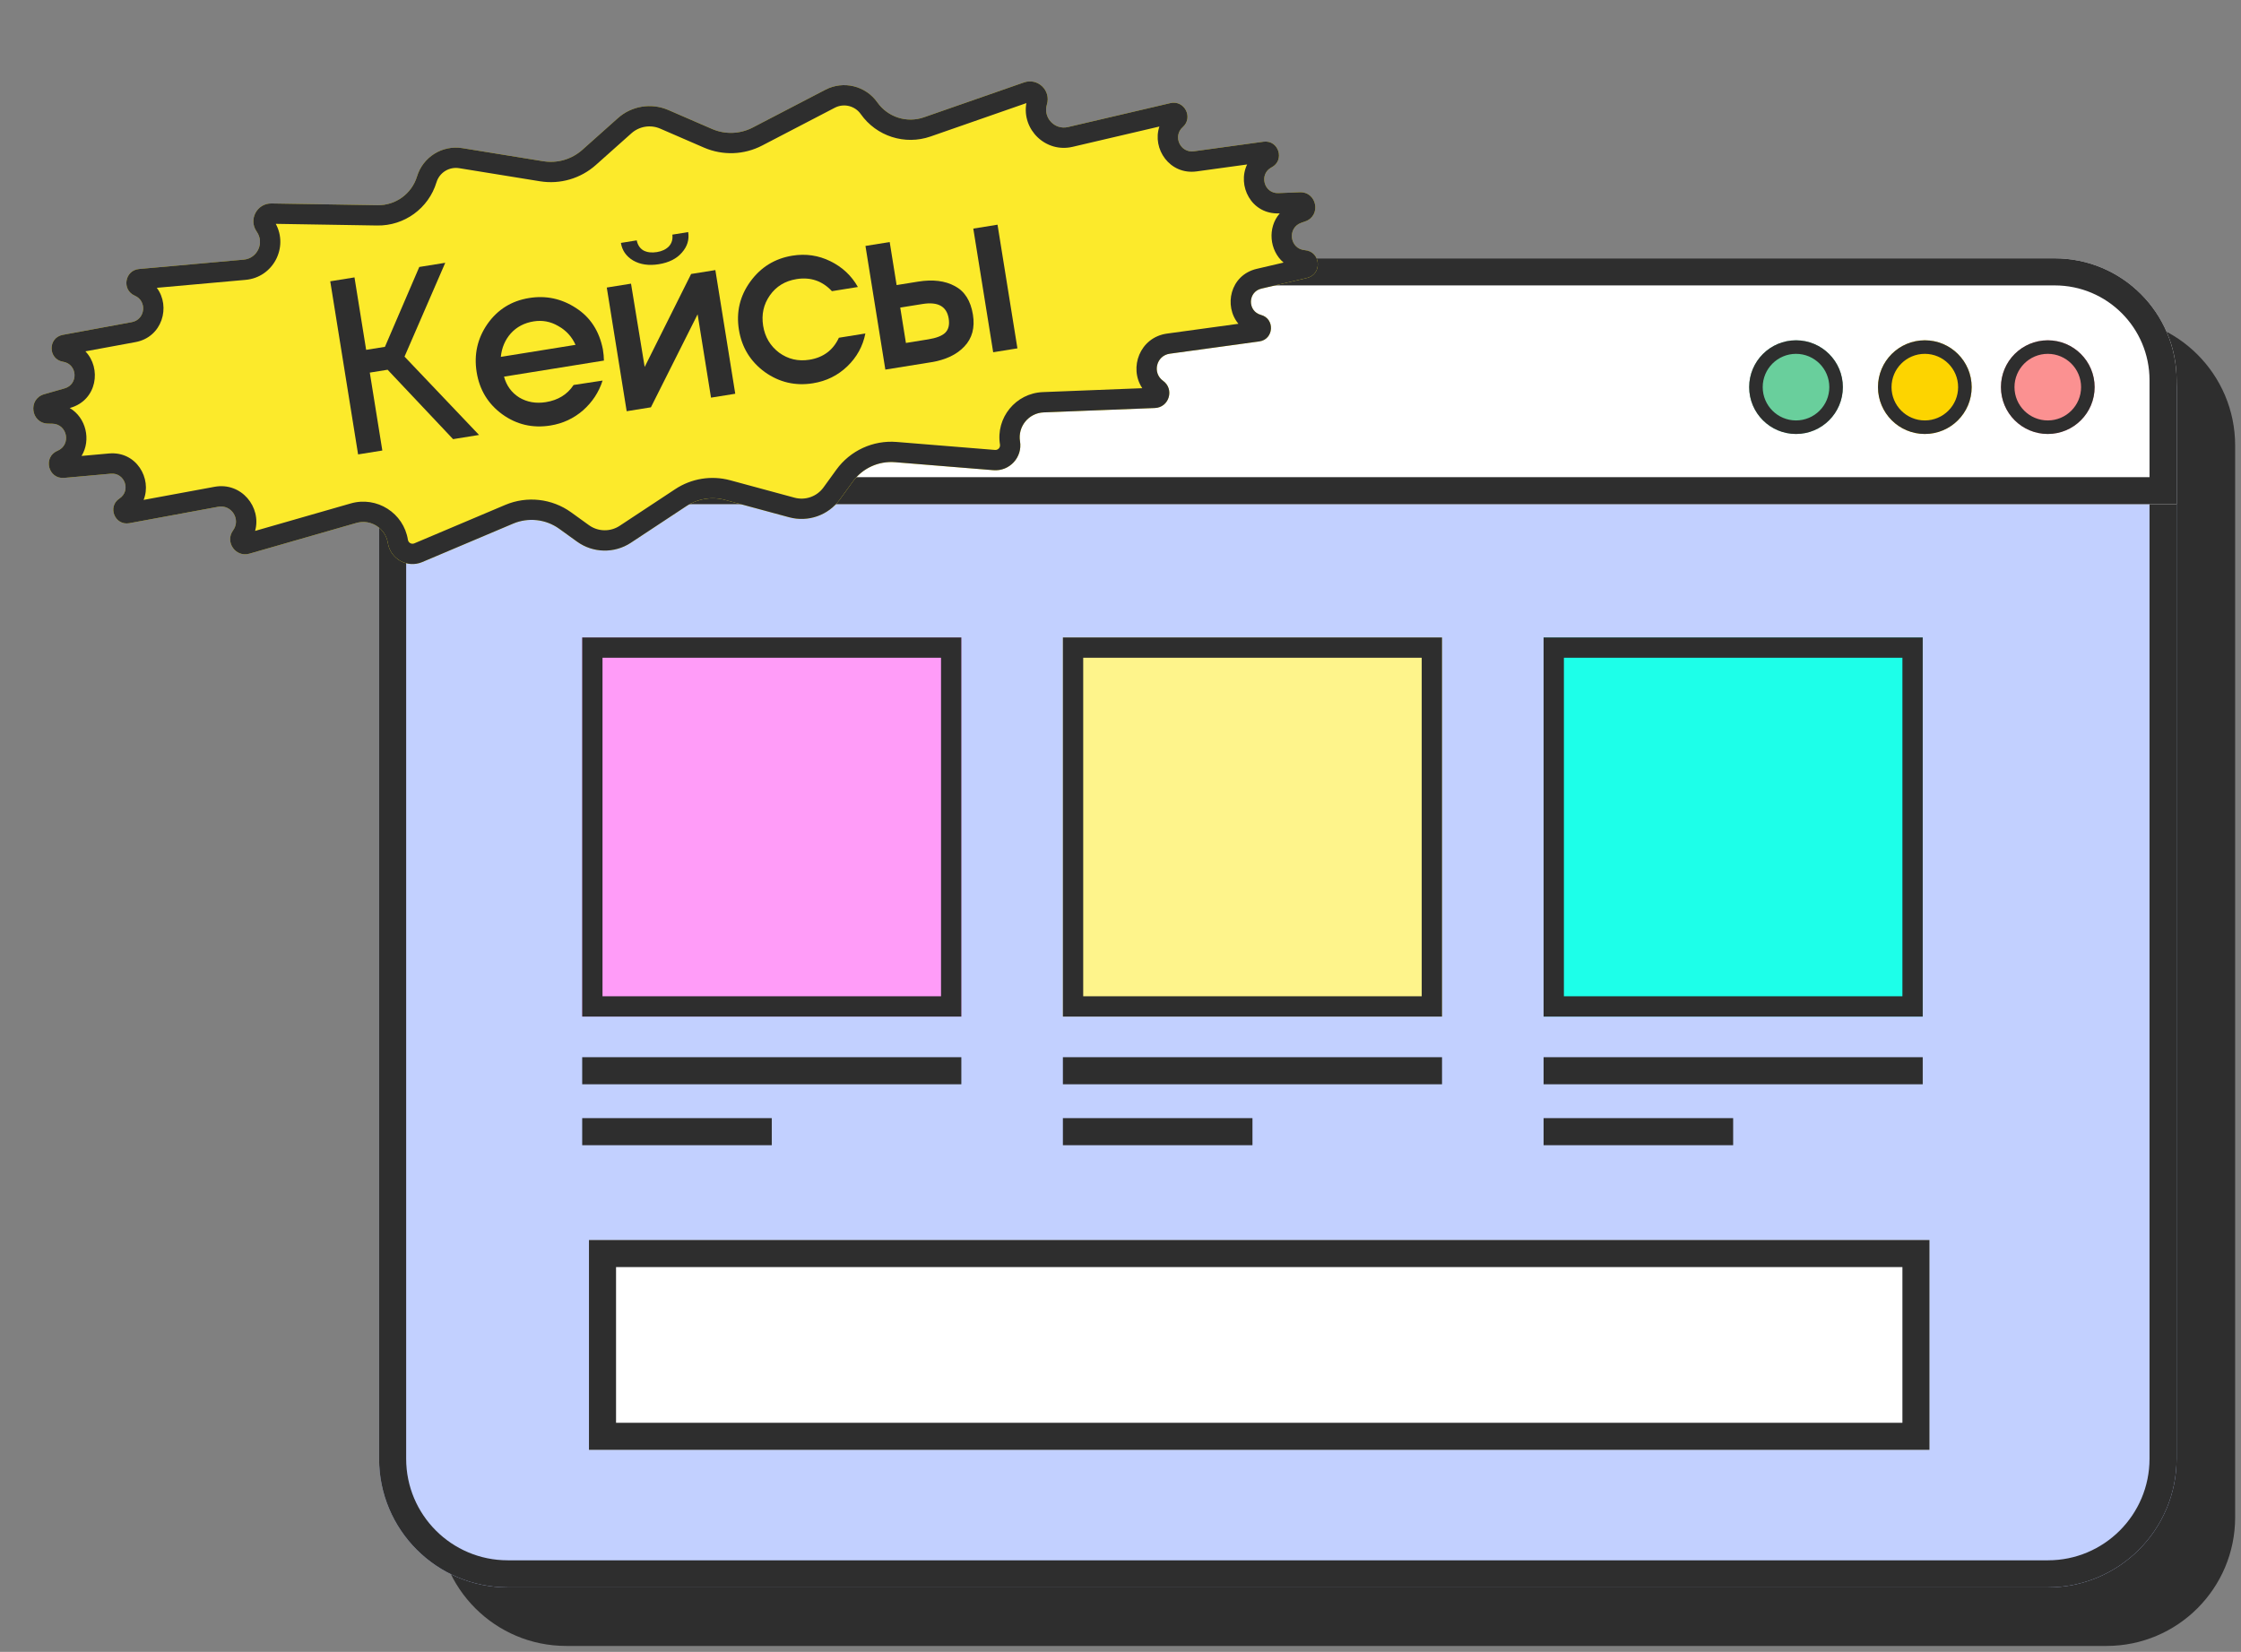 <?xml version="1.0" encoding="UTF-8"?> <svg xmlns="http://www.w3.org/2000/svg" width="331" height="244" viewBox="0 0 331 244" fill="none"><rect x="0" y="0" width="331" height="244" fill="#808080" stroke="none"/> <path d="M64.639 65.806C64.639 55.312 73.145 46.806 83.639 46.806H311.136C321.629 46.806 330.136 55.312 330.136 65.806V224.118C330.136 234.611 321.629 243.118 311.136 243.118H83.639C73.145 243.118 64.639 234.611 64.639 224.118V65.806Z" fill="#2E2E2E"></path> <path d="M55.991 57.157C55.991 46.664 64.497 38.157 74.991 38.157H302.488C312.981 38.157 321.488 46.664 321.488 57.157V215.469C321.488 225.963 312.981 234.469 302.488 234.469H74.991C64.497 234.469 55.991 225.963 55.991 215.469V57.157Z" fill="#C2D0FF"></path> <path fill-rule="evenodd" clip-rule="evenodd" d="M302.488 42.157H74.991C66.707 42.157 59.991 48.873 59.991 57.157V215.469C59.991 223.754 66.707 230.469 74.991 230.469H302.488C310.772 230.469 317.488 223.754 317.488 215.469V57.157C317.488 48.873 310.772 42.157 302.488 42.157ZM74.991 38.157C64.497 38.157 55.991 46.664 55.991 57.157V215.469C55.991 225.963 64.497 234.469 74.991 234.469H302.488C312.981 234.469 321.488 225.963 321.488 215.469V57.157C321.488 46.664 312.981 38.157 302.488 38.157H74.991Z" fill="#2E2E2E"></path> <path d="M55.991 54.157C55.991 45.321 63.154 38.157 71.991 38.157H303.488C313.429 38.157 321.488 46.216 321.488 56.157V74.479H55.991V54.157Z" fill="white"></path> <path fill-rule="evenodd" clip-rule="evenodd" d="M303.488 42.157H71.991C65.363 42.157 59.991 47.53 59.991 54.157V70.479H317.488V56.157C317.488 48.425 311.22 42.157 303.488 42.157ZM71.991 38.157C63.154 38.157 55.991 45.321 55.991 54.157V74.479H321.488V56.157C321.488 46.216 313.429 38.157 303.488 38.157H71.991Z" fill="#2E2E2E"></path> <path d="M272.193 57.183C272.193 61.004 269.096 64.102 265.275 64.102C261.454 64.102 258.356 61.004 258.356 57.183C258.356 53.362 261.454 50.265 265.275 50.265C269.096 50.265 272.193 53.362 272.193 57.183Z" fill="#69CF9C"></path> <path fill-rule="evenodd" clip-rule="evenodd" d="M265.275 62.102C267.991 62.102 270.193 59.9 270.193 57.183C270.193 54.467 267.991 52.265 265.275 52.265C262.559 52.265 260.356 54.467 260.356 57.183C260.356 59.9 262.559 62.102 265.275 62.102ZM265.275 64.102C269.096 64.102 272.193 61.004 272.193 57.183C272.193 53.362 269.096 50.265 265.275 50.265C261.454 50.265 258.356 53.362 258.356 57.183C258.356 61.004 261.454 64.102 265.275 64.102Z" fill="#2E2E2E"></path> <path d="M291.219 57.183C291.219 61.004 288.122 64.102 284.301 64.102C280.48 64.102 277.382 61.004 277.382 57.183C277.382 53.362 280.48 50.265 284.301 50.265C288.122 50.265 291.219 53.362 291.219 57.183Z" fill="#FDD400"></path> <path fill-rule="evenodd" clip-rule="evenodd" d="M284.301 62.102C287.017 62.102 289.219 59.9 289.219 57.183C289.219 54.467 287.017 52.265 284.301 52.265C281.584 52.265 279.382 54.467 279.382 57.183C279.382 59.9 281.584 62.102 284.301 62.102ZM284.301 64.102C288.122 64.102 291.219 61.004 291.219 57.183C291.219 53.362 288.122 50.265 284.301 50.265C280.48 50.265 277.382 53.362 277.382 57.183C277.382 61.004 280.48 64.102 284.301 64.102Z" fill="#2E2E2E"></path> <path d="M309.38 57.183C309.38 61.004 306.283 64.102 302.462 64.102C298.641 64.102 295.543 61.004 295.543 57.183C295.543 53.362 298.641 50.265 302.462 50.265C306.283 50.265 309.38 53.362 309.38 57.183Z" fill="#FB9191"></path> <path fill-rule="evenodd" clip-rule="evenodd" d="M302.462 62.102C305.178 62.102 307.38 59.9 307.38 57.183C307.38 54.467 305.178 52.265 302.462 52.265C299.746 52.265 297.543 54.467 297.543 57.183C297.543 59.9 299.746 62.102 302.462 62.102ZM302.462 64.102C306.283 64.102 309.38 61.004 309.38 57.183C309.38 53.362 306.283 50.265 302.462 50.265C298.641 50.265 295.543 53.362 295.543 57.183C295.543 61.004 298.641 64.102 302.462 64.102Z" fill="#2E2E2E"></path> <path fill-rule="evenodd" clip-rule="evenodd" d="M141.991 160.157H85.991V156.157H141.991V160.157Z" fill="#2E2E2E"></path> <path fill-rule="evenodd" clip-rule="evenodd" d="M113.991 169.157H85.991V165.157H113.991V169.157Z" fill="#2E2E2E"></path> <path d="M85.991 94.157H141.991V150.157H85.991V94.157Z" fill="#FF9CF8"></path> <path fill-rule="evenodd" clip-rule="evenodd" d="M138.991 97.157H88.991V147.157H138.991V97.157ZM85.991 94.157V150.157H141.991V94.157H85.991Z" fill="#2E2E2E"></path> <path fill-rule="evenodd" clip-rule="evenodd" d="M212.991 160.157H156.991V156.157H212.991V160.157Z" fill="#2E2E2E"></path> <path fill-rule="evenodd" clip-rule="evenodd" d="M184.991 169.157H156.991V165.157H184.991V169.157Z" fill="#2E2E2E"></path> <path d="M156.991 94.157H212.991V150.157H156.991V94.157Z" fill="#FEF48B"></path> <path fill-rule="evenodd" clip-rule="evenodd" d="M209.991 97.157H159.991V147.157H209.991V97.157ZM156.991 94.157V150.157H212.991V94.157H156.991Z" fill="#2E2E2E"></path> <path fill-rule="evenodd" clip-rule="evenodd" d="M283.991 160.157H227.991V156.157H283.991V160.157Z" fill="#2E2E2E"></path> <path fill-rule="evenodd" clip-rule="evenodd" d="M255.991 169.157H227.991V165.157H255.991V169.157Z" fill="#2E2E2E"></path> <path d="M227.991 94.157H283.991V150.157H227.991V94.157Z" fill="#1DFFE9"></path> <path fill-rule="evenodd" clip-rule="evenodd" d="M280.991 97.157H230.991V147.157H280.991V97.157ZM227.991 94.157V150.157H283.991V94.157H227.991Z" fill="#2E2E2E"></path> <path d="M91.268 17.446C93.304 15.631 96.209 15.164 98.711 16.248L105.169 19.048C107.104 19.887 109.313 19.809 111.184 18.836L121.914 13.255C124.577 11.869 127.854 12.666 129.584 15.119C131.127 17.307 133.932 18.208 136.46 17.327L151.248 12.174C153.284 11.464 155.262 13.37 154.63 15.431C154.034 17.372 155.768 19.228 157.745 18.766L172.861 15.231C174.938 14.746 176.29 17.353 174.696 18.771C173.178 20.121 174.33 22.622 176.343 22.345L186.611 20.933C188.853 20.625 189.823 23.677 187.814 24.72C185.903 25.713 186.671 28.609 188.824 28.523L191.97 28.399C194.514 28.298 195.19 31.865 192.786 32.702L192.209 32.903C190.079 33.644 190.479 36.769 192.727 36.951C195.099 37.143 195.351 40.52 193.033 41.061L186.313 42.63C184.285 43.103 184.236 45.971 186.246 46.514C188.354 47.083 188.16 50.135 185.996 50.432L172.779 52.245C170.792 52.518 170.156 55.077 171.785 56.247C173.5 57.48 172.687 60.185 170.576 60.268L154.152 60.914C151.941 61.001 150.305 63.003 150.66 65.187C151.044 67.549 149.109 69.645 146.724 69.451L132.193 68.27C129.756 68.072 127.392 69.16 125.957 71.141L124.063 73.756C122.357 76.112 119.372 77.166 116.564 76.406L107.074 73.837C105.135 73.312 103.064 73.645 101.388 74.752L93.182 80.168C90.755 81.77 87.59 81.704 85.231 80.003L82.612 78.114C80.629 76.683 78.043 76.391 75.79 77.343L62.363 83.022C60.159 83.954 57.665 82.571 57.288 80.207C56.94 78.022 54.758 76.634 52.632 77.245L36.834 81.783C34.804 82.366 33.184 80.052 34.426 78.344C35.605 76.721 34.199 74.491 32.227 74.855L19.107 77.279C16.96 77.675 15.818 74.838 17.641 73.637C19.38 72.491 18.433 69.783 16.36 69.969L9.486 70.587C7.116 70.8 6.296 67.515 8.488 66.589C10.566 65.711 9.965 62.618 7.71 62.583L7.1 62.573C4.554 62.532 4.077 58.933 6.524 58.231L9.551 57.362C11.622 56.768 11.443 53.777 9.317 53.434C7.083 53.073 7.047 49.871 9.273 49.461L19.465 47.581C21.463 47.213 21.773 44.477 19.908 43.671C17.95 42.825 18.416 39.925 20.54 39.735L36.002 38.35C38.024 38.169 39.088 35.863 37.914 34.207C36.667 32.448 37.948 30.018 40.104 30.053L55.762 30.308C58.438 30.352 60.82 28.617 61.598 26.056C62.472 23.184 65.334 21.4 68.297 21.88L80.236 23.814C82.318 24.152 84.44 23.533 86.014 22.13L91.268 17.446Z" fill="#FCEA2B"></path> <path fill-rule="evenodd" clip-rule="evenodd" d="M103.976 21.801L97.518 19.001C96.088 18.381 94.428 18.648 93.265 19.685L88.01 24.369C85.762 26.374 82.73 27.258 79.756 26.776L67.817 24.841C66.336 24.601 64.905 25.493 64.469 26.929C63.3 30.771 59.728 33.374 55.713 33.308L40.731 33.064C42.62 36.541 40.361 40.972 36.27 41.338L23.16 42.512C25.238 45.271 23.978 49.8 20.009 50.532L12.611 51.896C15.004 54.36 14.377 59.099 10.379 60.246L10.301 60.268C12.714 61.685 13.481 64.999 12.046 67.345L16.091 66.982C20.146 66.617 22.474 70.683 21.212 73.839L31.682 71.905C35.661 71.17 38.66 74.927 37.679 78.419L51.803 74.362C55.662 73.253 59.62 75.771 60.251 79.735C60.321 80.175 60.785 80.432 61.194 80.259L74.622 74.58C77.839 73.22 81.534 73.637 84.367 75.68L86.986 77.57C88.334 78.542 90.143 78.58 91.53 77.664L99.736 72.248C102.13 70.667 105.088 70.192 107.858 70.941L117.348 73.511C118.953 73.945 120.658 73.342 121.633 71.996L123.527 69.381C125.577 66.552 128.954 64.997 132.436 65.28L146.967 66.461C147.41 66.497 147.77 66.107 147.699 65.668C147.055 61.706 150.024 58.074 154.035 57.916L168.719 57.339C166.692 54.331 168.362 49.823 172.371 49.273L182.919 47.826C180.73 45.225 181.667 40.634 185.63 39.708L189.586 38.785C187.487 37.007 187.176 33.62 189.023 31.518L188.943 31.521C184.786 31.686 182.704 27.382 184.204 24.292L176.752 25.317C172.753 25.866 170.136 21.962 171.245 18.69L158.428 21.687C154.428 22.622 150.894 19.124 151.597 15.229L137.447 20.16C133.655 21.481 129.447 20.13 127.133 16.848C126.268 15.622 124.63 15.224 123.299 15.916L112.568 21.498C109.896 22.888 106.739 22.999 103.976 21.801ZM98.711 16.248C96.209 15.164 93.304 15.631 91.268 17.446L86.014 22.13C84.44 23.533 82.318 24.152 80.236 23.814L68.297 21.88C65.334 21.4 62.472 23.184 61.598 26.056C60.82 28.617 58.438 30.352 55.762 30.308L40.104 30.053C37.948 30.018 36.667 32.448 37.914 34.207C39.088 35.863 38.024 38.169 36.002 38.35L20.54 39.735C18.416 39.925 17.95 42.825 19.908 43.671C21.773 44.477 21.463 47.213 19.465 47.581L9.273 49.461C7.047 49.871 7.083 53.073 9.317 53.434C11.443 53.777 11.622 56.768 9.551 57.362L6.524 58.231C4.077 58.933 4.554 62.532 7.1 62.573L7.71 62.583C9.965 62.618 10.566 65.711 8.488 66.589C6.296 67.515 7.116 70.8 9.486 70.587L16.36 69.969C18.433 69.783 19.38 72.491 17.641 73.637C15.818 74.838 16.96 77.675 19.107 77.279L32.227 74.855C34.199 74.491 35.605 76.721 34.426 78.344C33.184 80.052 34.804 82.366 36.834 81.783L52.632 77.245C54.758 76.634 56.94 78.022 57.288 80.207C57.665 82.571 60.159 83.954 62.363 83.022L75.79 77.343C78.043 76.391 80.629 76.683 82.612 78.114L85.231 80.003C87.59 81.704 90.755 81.77 93.182 80.168L101.388 74.752C103.064 73.645 105.135 73.312 107.074 73.837L116.564 76.406C119.372 77.166 122.357 76.112 124.063 73.756L125.957 71.141C127.392 69.16 129.756 68.072 132.193 68.27L146.724 69.451C149.109 69.645 151.044 67.549 150.66 65.187C150.305 63.003 151.941 61.001 154.152 60.914L170.576 60.268C172.687 60.185 173.5 57.48 171.785 56.247C170.156 55.077 170.792 52.518 172.779 52.245L185.996 50.432C188.16 50.135 188.354 47.083 186.246 46.514C184.236 45.971 184.285 43.103 186.313 42.63L193.033 41.061C195.351 40.52 195.099 37.143 192.727 36.951C190.479 36.769 190.079 33.644 192.209 32.903L192.786 32.702C195.19 31.865 194.514 28.298 191.97 28.399L188.824 28.523C186.671 28.609 185.903 25.713 187.814 24.72C189.823 23.677 188.853 20.625 186.611 20.933L176.343 22.345C174.33 22.622 173.178 20.121 174.696 18.771C176.29 17.353 174.938 14.746 172.861 15.231L157.745 18.766C155.768 19.228 154.034 17.372 154.63 15.431C155.262 13.37 153.284 11.464 151.248 12.174L136.46 17.327C133.932 18.208 131.127 17.307 129.584 15.119C127.854 12.666 124.577 11.869 121.914 13.255L111.184 18.836C109.313 19.809 107.104 19.887 105.169 19.048L98.711 16.248Z" fill="#2E2E2E"></path> <path d="M66.919 64.864L57.251 54.614L54.62 55.037L56.471 66.544L52.891 67.12L48.778 41.549L52.358 40.973L54.08 51.676L56.856 51.23L61.929 39.433L65.764 38.816L59.749 52.675L70.755 64.246L66.919 64.864Z" fill="#2E2E2E"></path> <path d="M74.175 61.185C72.079 59.649 70.822 57.578 70.403 54.972C69.983 52.366 70.514 49.995 71.994 47.858C73.498 45.717 75.553 44.437 78.159 44.018C80.643 43.618 82.946 44.11 85.067 45.492C87.184 46.85 88.511 48.886 89.047 51.598C89.145 52.206 89.197 52.76 89.202 53.259L74.444 55.633C74.809 56.974 75.562 58.002 76.701 58.718C77.861 59.406 79.172 59.632 80.633 59.397C82.435 59.107 83.799 58.263 84.723 56.865L89.003 56.214C88.454 57.926 87.491 59.393 86.113 60.614C84.732 61.811 83.128 62.556 81.301 62.85C78.671 63.273 76.296 62.718 74.175 61.185ZM73.974 52.711L85.006 50.936C84.461 49.724 83.613 48.799 82.461 48.16C81.329 47.493 80.118 47.263 78.827 47.47C77.439 47.694 76.31 48.288 75.441 49.252C74.596 50.212 74.107 51.365 73.974 52.711Z" fill="#2E2E2E"></path> <path d="M100.711 37.317C99.931 38.217 98.798 38.786 97.313 39.025C95.827 39.264 94.561 39.081 93.514 38.475C92.492 37.865 91.89 36.999 91.71 35.879L94.048 35.503C94.182 36.181 94.512 36.678 95.037 36.993C95.583 37.28 96.246 37.361 97.025 37.235C97.78 37.114 98.371 36.831 98.8 36.388C99.224 35.92 99.394 35.343 99.308 34.657L101.646 34.281C101.826 35.401 101.515 36.413 100.711 37.317ZM93.203 41.898L95.22 54.202L102.08 40.469L105.66 39.894L108.598 58.159L105.018 58.735L103.038 46.424L96.141 60.163L92.561 60.739L89.623 42.473L93.203 41.898Z" fill="#2E2E2E"></path> <path d="M120.08 56.611C117.474 57.031 115.099 56.476 112.954 54.947C110.83 53.39 109.558 51.309 109.139 48.703C108.72 46.097 109.276 43.734 110.809 41.614C112.362 39.465 114.442 38.181 117.047 37.762C119.02 37.444 120.888 37.719 122.651 38.584C124.414 39.45 125.768 40.719 126.711 42.391L122.876 43.008C121.457 41.487 119.712 40.893 117.642 41.226C115.962 41.497 114.654 42.294 113.717 43.619C112.781 44.944 112.448 46.447 112.719 48.127C112.985 49.783 113.773 51.105 115.081 52.094C116.41 53.055 117.902 53.402 119.558 53.135C121.604 52.806 123.054 51.724 123.907 49.887L127.816 49.258C127.445 51.142 126.555 52.759 125.149 54.11C123.742 55.46 122.052 56.294 120.08 56.611Z" fill="#2E2E2E"></path> <path d="M143.704 46.478C144.013 48.402 143.591 49.969 142.436 51.179C141.306 52.385 139.669 53.16 137.526 53.505L130.768 54.592L127.83 36.327L131.41 35.751L132.432 42.108L135.61 41.596C137.778 41.248 139.587 41.469 141.039 42.26C142.486 43.026 143.374 44.432 143.704 46.478ZM150.275 51.454L146.695 52.03L143.757 33.765L147.337 33.189L150.275 51.454ZM137.095 50.127C138.289 49.935 139.124 49.613 139.601 49.161C140.098 48.682 140.272 47.979 140.124 47.054C139.834 45.252 138.544 44.535 136.255 44.903L132.967 45.432L133.807 50.656L137.095 50.127Z" fill="#2E2E2E"></path> <path d="M86.991 183.157H284.991V214.157H86.991V183.157Z" fill="white"></path> <path fill-rule="evenodd" clip-rule="evenodd" d="M280.991 187.157H90.991V210.157H280.991V187.157ZM86.991 183.157V214.157H284.991V183.157H86.991Z" fill="#2E2E2E"></path> </svg> 